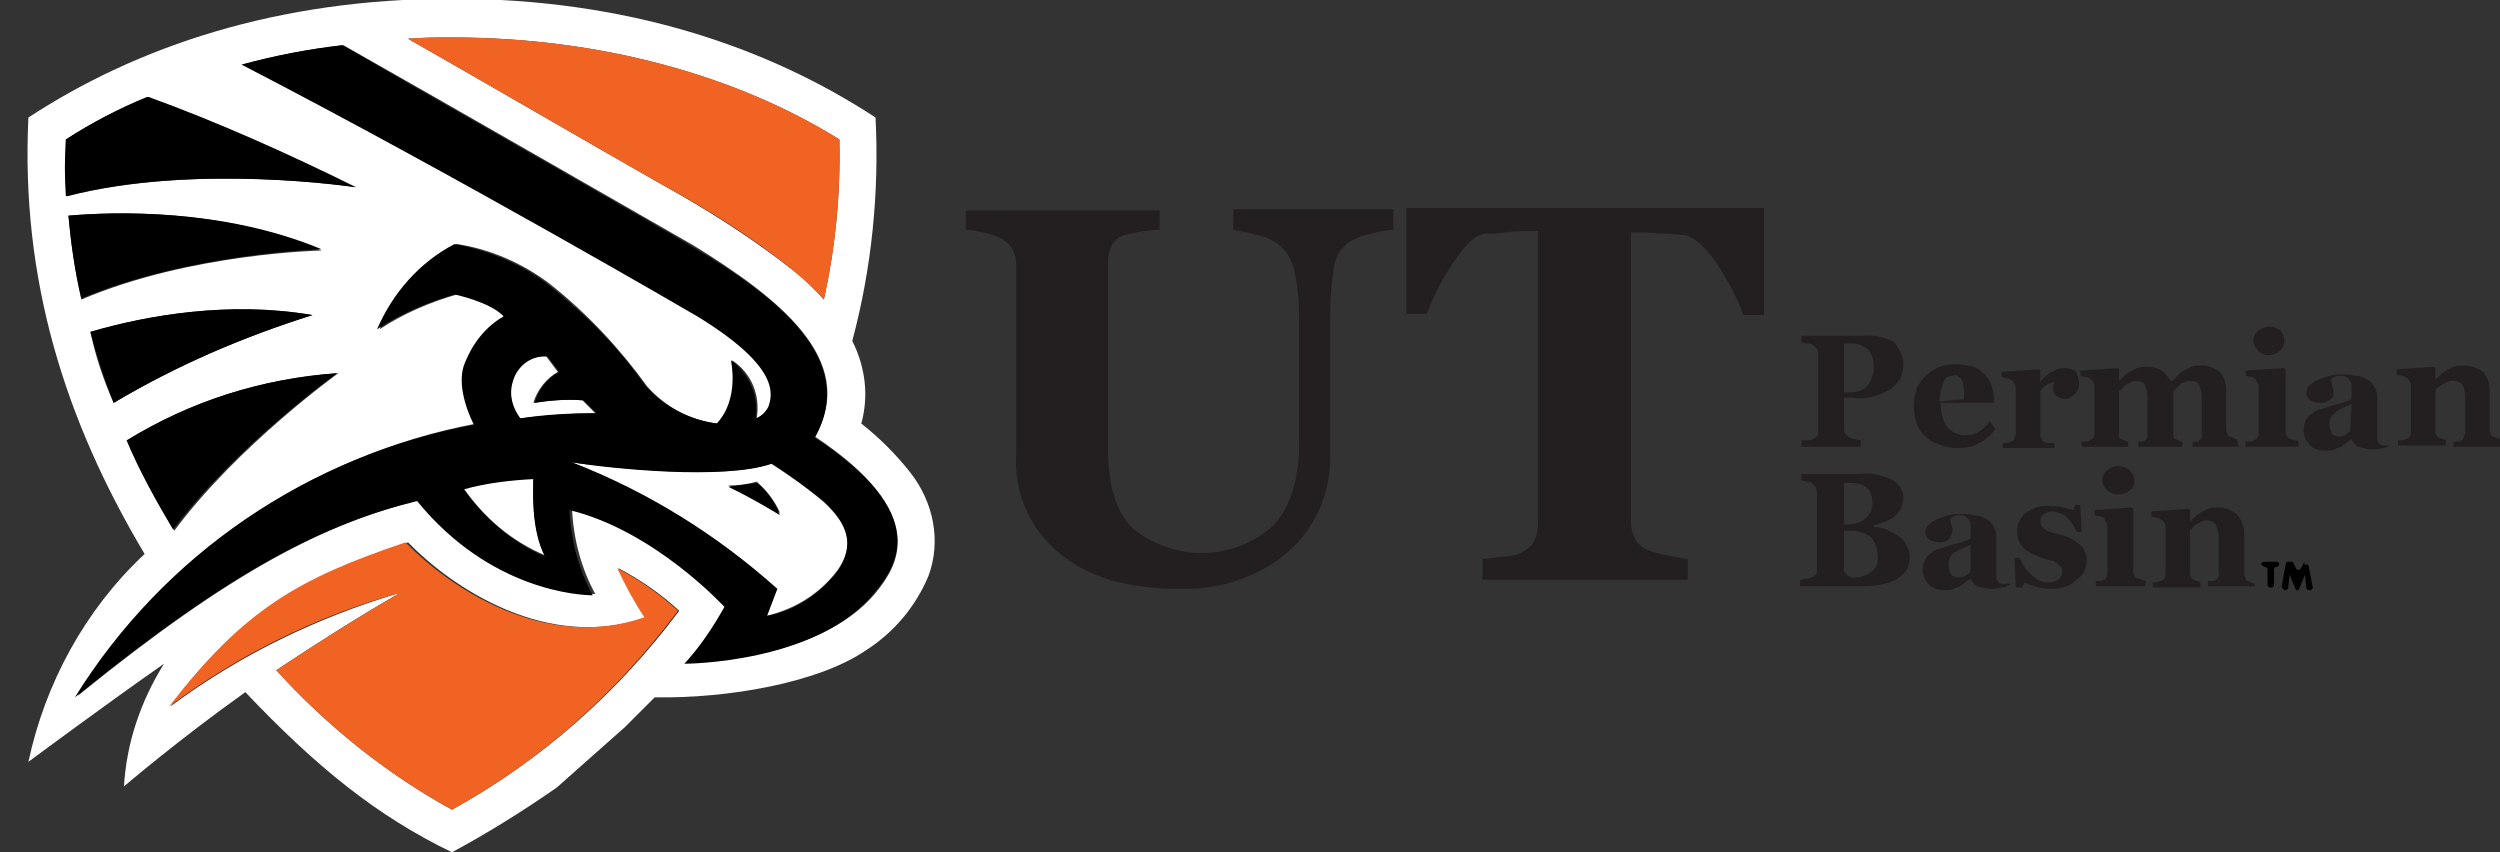 <?xml version="1.0" encoding="utf-8"?>
<!-- Generator: Adobe Illustrator 19.1.0, SVG Export Plug-In . SVG Version: 6.00 Build 0)  -->
<svg version="1.1" id="Layer_1" xmlns="http://www.w3.org/2000/svg" xmlns:xlink="http://www.w3.org/1999/xlink" x="0px" y="0px"
	 viewBox="-7102 7168 193.6 66" style="enable-background:new -7102 7168 193.6 66;" xml:space="preserve">
<rect x="-7102" y="7168" width="193.6" height="66" fill="#333333" stroke="none"/>
<style type="text/css">
	.st0{fill:#231F20;}
	.st1{fill:#FFFFFF;}
	.st2{fill:#F16322;}
</style>
<title>UTPBlogo-color</title>
<g id="Layer_1_1_">
	<g>
		<path class="st0" d="M-6994.1,7185.8c-0.4,0-1,0.1-1.7,0.3c-0.7,0.1-1.3,0.4-1.8,0.7c-0.6,0.5-1,1.1-1.1,1.9
			c-0.2,1.3-0.3,2.6-0.3,3.9v10.6c0.1,2.9-1.1,5.6-3.2,7.5c-2.3,2-5.4,3-8.4,2.9c-4.1,0-7.2-0.9-9.4-2.8c-2.3-1.9-3.5-4.7-3.3-7.7
			v-14.6c0-0.4-0.1-0.8-0.3-1.2c-0.2-0.4-0.6-0.7-1-0.9c-0.4-0.2-0.8-0.3-1.3-0.4c-0.5-0.1-0.9-0.2-1.3-0.2v-1.5h15v1.5
			c-0.4,0-0.9,0.1-1.3,0.1c-0.5,0.1-0.9,0.2-1.4,0.3c-0.4,0.1-0.8,0.4-1,0.8c-0.2,0.4-0.3,0.8-0.3,1.3v14.4c0,2.8,0.6,4.9,1.9,6.2
			c3.2,2.6,7.8,2.6,10.9-0.2c1.3-1.4,2-3.5,2-6.3v-9.7c0-1.3-0.1-2.6-0.4-3.9c-0.2-0.7-0.6-1.4-1.1-1.8c-0.5-0.4-1.2-0.7-1.8-0.8
			c-0.6-0.2-1.2-0.3-1.8-0.4v-1.6h12.4L-6994.1,7185.8z"/>
		<path class="st0" d="M-6965.4,7192.4h-1.6c-0.5-1.4-1.2-2.7-2-3.9c-0.9-1.4-1.8-2.1-2.5-2.3c-0.4,0-1-0.1-1.6-0.1
			c-0.6,0-1.2-0.1-1.6-0.1h-1v22.4c0,0.4,0.1,0.9,0.3,1.3c0.2,0.4,0.6,0.7,1,0.9c0.5,0.2,1,0.3,1.4,0.4c0.6,0.1,1.2,0.2,1.7,0.3v1.6
			h-15.9v-1.6l1.6-0.2c0.5,0,1-0.1,1.4-0.3c0.4-0.2,0.8-0.5,1-0.9c0.2-0.4,0.3-0.8,0.3-1.3v-22.7h-0.9c-0.5,0-1,0-1.6,0.1
			s-1.2,0.1-1.6,0.1c-0.8,0.1-1.6,0.9-2.5,2.3c-0.8,1.2-1.5,2.5-2,3.9h-1.6v-8.2h27.7L-6965.4,7192.4z"/>
	</g>
	<g>
		<path class="st0" d="M-6954.6,7196.2c0,0.4-0.1,0.9-0.3,1.2c-0.2,0.3-0.5,0.6-0.8,0.8c-0.4,0.2-0.8,0.4-1.2,0.5
			c-0.5,0.1-1,0.2-1.6,0.1h-0.7v2.4c0,0.1,0,0.3,0.1,0.4c0.1,0.1,0.2,0.2,0.3,0.3c0.1,0,0.3,0.1,0.4,0.1l0.5,0.1v0.5h-4.6v-0.5h0.5
			c0.1,0,0.3,0,0.4-0.1c0.1,0,0.2-0.1,0.3-0.2c0.1-0.1,0.1-0.2,0.1-0.4v-6c0-0.1,0-0.3-0.1-0.4c-0.1-0.1-0.2-0.2-0.3-0.3
			c-0.1-0.1-0.3-0.1-0.5-0.1l-0.4-0.1v-0.5h4.7c0.9-0.1,1.7,0.1,2.5,0.5C-6954.9,7195-6954.6,7195.6-6954.6,7196.2z M-6956.9,7196.5
			c0-0.5-0.1-1-0.4-1.4c-0.4-0.4-0.9-0.5-1.4-0.5h-0.5v3.8h0.3c0.5,0,1.1-0.1,1.5-0.5C-6957.1,7197.5-6956.9,7197-6956.9,7196.5
			L-6956.9,7196.5z"/>
		<path class="st0" d="M-6947.5,7201.2c-0.1,0.2-0.3,0.5-0.5,0.6c-0.2,0.2-0.4,0.4-0.7,0.5c-0.3,0.1-0.5,0.3-0.8,0.3
			c-0.3,0.1-0.6,0.1-0.9,0.1c-0.5,0-1-0.1-1.5-0.3c-0.4-0.1-0.8-0.4-1.1-0.7c-0.3-0.3-0.5-0.6-0.6-1c-0.1-0.4-0.2-0.8-0.2-1.3
			c0-0.4,0.1-0.8,0.2-1.2c0.1-0.4,0.4-0.7,0.6-1c0.3-0.3,0.6-0.5,1-0.7c0.4-0.2,0.9-0.3,1.4-0.3c0.5,0,0.9,0.1,1.4,0.2
			c0.3,0.1,0.6,0.3,0.9,0.6c0.2,0.2,0.4,0.5,0.5,0.8c0.1,0.3,0.2,0.7,0.2,1v0.4h-4.1c0,0.7,0.1,1.3,0.5,1.9c0.7,0.7,1.7,0.8,2.5,0.3
			c0.3-0.2,0.6-0.5,0.8-0.8L-6947.5,7201.2z M-6949.9,7198.9c0-0.2,0-0.5,0-0.7c0-0.2-0.1-0.4-0.1-0.6c-0.1-0.2-0.1-0.3-0.3-0.4
			c-0.1-0.1-0.3-0.2-0.5-0.1c-0.3,0-0.6,0.2-0.7,0.5c-0.2,0.5-0.3,1-0.3,1.5L-6949.9,7198.9z"/>
		<path class="st0" d="M-6941,7197.7c0,0.3-0.1,0.6-0.3,0.8c-0.2,0.2-0.5,0.4-0.7,0.4c-0.3,0-0.5-0.1-0.7-0.2
			c-0.2-0.1-0.3-0.4-0.3-0.6c0-0.1,0-0.2,0-0.3l0.1-0.2c-0.2,0-0.4,0.1-0.6,0.2c-0.2,0.1-0.4,0.3-0.5,0.5v3.3c0,0.1,0,0.2,0.1,0.4
			c0,0.1,0.1,0.2,0.2,0.2c0.1,0.1,0.3,0.1,0.4,0.1l0.4,0v0.4h-4v-0.4h0.3l0.3-0.1c0.1,0,0.2-0.1,0.3-0.2c0-0.1,0.1-0.2,0.1-0.4v-3.5
			c0-0.1,0-0.3-0.1-0.4c-0.1-0.1-0.1-0.2-0.3-0.3c-0.1-0.1-0.2-0.1-0.3-0.1l-0.4-0.1v-0.4l2.9-0.2l0.1,0.1v0.9l0,0
			c0.2-0.3,0.5-0.6,0.9-0.8c0.3-0.2,0.6-0.3,1-0.3c0.3,0,0.7,0.1,0.9,0.3C-6941.1,7197.1-6941,7197.4-6941,7197.7z"/>
		<path class="st0" d="M-6928.6,7202.6h-3.6v-0.4h0.3c0.1,0,0.2,0,0.2-0.1c0.1,0,0.1-0.1,0.2-0.2c0-0.1,0-0.2,0-0.4v-2.8
			c0-0.3-0.1-0.6-0.2-0.9c-0.1-0.2-0.4-0.3-0.6-0.3c-0.2,0-0.3,0-0.5,0.1c-0.1,0-0.3,0.1-0.4,0.2c-0.1,0.1-0.2,0.2-0.3,0.3
			c-0.1,0.1-0.1,0.2-0.2,0.2v3.2c0,0.1,0,0.2,0,0.3c0,0.1,0.1,0.2,0.2,0.2c0.1,0,0.1,0.1,0.2,0.1c0.1,0,0.2,0.1,0.3,0.1v0.4h-3.4
			v-0.4h0.3c0.1,0,0.2,0,0.2-0.1c0.1,0,0.1-0.1,0.2-0.2c0-0.1,0-0.3,0-0.4v-2.8c0-0.3-0.1-0.6-0.2-0.9c-0.1-0.2-0.4-0.3-0.6-0.3
			c-0.2,0-0.3,0-0.5,0.1c-0.1,0.1-0.3,0.1-0.4,0.2c-0.1,0.1-0.2,0.2-0.3,0.3l-0.2,0.2v3.2c0,0.1,0,0.2,0,0.3c0,0.1,0.1,0.2,0.2,0.2
			c0.1,0,0.1,0.1,0.2,0.1c0.1,0,0.2,0.1,0.3,0.1v0.4h-3.6v-0.4h0.3c0.1,0,0.2,0,0.3-0.1c0.1,0,0.2-0.1,0.3-0.2
			c0-0.1,0.1-0.2,0.1-0.4v-3.5c0-0.1,0-0.3-0.1-0.4c-0.1-0.1-0.1-0.2-0.3-0.3c-0.1-0.1-0.2-0.1-0.3-0.1l-0.4-0.1v-0.4l2.9-0.2
			l0.1,0.1v0.9l0,0l0.4-0.4c0.1-0.1,0.3-0.2,0.4-0.3c0.2-0.1,0.4-0.2,0.6-0.3c0.3-0.1,0.5-0.1,0.8-0.1c0.4,0,0.8,0.1,1.1,0.3
			c0.3,0.2,0.5,0.5,0.7,0.8h0.1c0.1-0.1,0.3-0.2,0.4-0.4c0.1-0.1,0.3-0.3,0.5-0.4c0.2-0.1,0.4-0.2,0.6-0.3c0.3-0.1,0.5-0.1,0.8-0.1
			c0.5,0,1,0.2,1.4,0.5c0.4,0.4,0.5,1,0.5,1.5v2.9c0,0.1,0,0.2,0.1,0.4c0,0.1,0.1,0.2,0.2,0.2l0.2,0.1c0.1,0,0.2,0.1,0.3,0.1
			L-6928.6,7202.6z"/>
		<path class="st0" d="M-6924.3,7202.6h-3.8v-0.4h0.3c0.1,0,0.2,0,0.3-0.1c0.1,0,0.2-0.1,0.3-0.2c0.1-0.1,0.1-0.2,0.1-0.4v-3.5
			c0-0.1,0-0.3-0.1-0.4c-0.1-0.1-0.1-0.2-0.2-0.3c-0.1-0.1-0.2-0.1-0.3-0.1c-0.1,0-0.3-0.1-0.4-0.1v-0.4l3-0.2l0.1,0.1v4.8
			c0,0.1,0,0.3,0.1,0.4c0.1,0.1,0.2,0.2,0.3,0.2l0.3,0.1c0.1,0,0.2,0,0.3,0.1V7202.6z M-6925.1,7194.4c0,0.3-0.1,0.6-0.4,0.8
			c-0.2,0.2-0.5,0.3-0.8,0.3c-0.3,0-0.6-0.1-0.8-0.3c-0.2-0.2-0.4-0.5-0.4-0.8c0-0.3,0.1-0.6,0.4-0.8c0.5-0.4,1.2-0.4,1.7,0
			C-6925.2,7193.8-6925.1,7194.1-6925.1,7194.4z"/>
		<path class="st0" d="M-6916.9,7202.5c-0.2,0.1-0.4,0.2-0.6,0.2c-0.3,0.1-0.5,0.1-0.8,0.1c-0.4,0-0.7-0.1-1.1-0.2
			c-0.2-0.1-0.4-0.4-0.5-0.6l0,0c-0.1,0.1-0.3,0.2-0.4,0.3c-0.1,0.1-0.3,0.2-0.4,0.3c-0.2,0.1-0.4,0.1-0.5,0.2
			c-0.2,0.1-0.5,0.1-0.7,0.1c-0.4,0-0.9-0.1-1.2-0.4c-0.3-0.3-0.5-0.7-0.5-1.1c0-0.2,0-0.4,0.1-0.7c0.1-0.2,0.2-0.3,0.3-0.5
			c0.1-0.1,0.3-0.2,0.4-0.3c0.2-0.1,0.3-0.2,0.5-0.2c0.4-0.1,0.8-0.3,1.3-0.4c0.4-0.1,0.8-0.2,1.1-0.4v-0.6c0-0.1,0-0.3,0-0.4
			c0-0.1,0-0.3-0.1-0.4c-0.1-0.1-0.1-0.2-0.3-0.3c-0.1-0.1-0.3-0.1-0.5-0.1c-0.1,0-0.3,0-0.4,0.1c-0.1,0-0.2,0.1-0.3,0.2
			c0,0.1,0.1,0.2,0.1,0.4c0,0.2,0.1,0.3,0.1,0.5c0,0.1,0,0.2,0,0.3c0,0.1-0.1,0.2-0.2,0.3c-0.1,0.1-0.2,0.1-0.3,0.2
			c-0.2,0.1-0.4,0.1-0.5,0.1c-0.3,0-0.6-0.1-0.8-0.2c-0.2-0.2-0.3-0.4-0.3-0.6c0-0.2,0.1-0.4,0.3-0.6c0.2-0.2,0.4-0.3,0.6-0.4
			c0.3-0.1,0.6-0.2,0.9-0.3c0.3-0.1,0.6-0.1,0.9-0.1c0.4,0,0.7,0,1.1,0.1c0.3,0,0.6,0.1,0.9,0.3c0.3,0.1,0.5,0.4,0.6,0.6
			c0.2,0.3,0.2,0.7,0.2,1.1c0,0.4,0,1,0,1.6s0,1,0,1.2c0,0.1,0,0.3,0.1,0.4c0.1,0.1,0.1,0.2,0.3,0.2c0.1,0,0.2,0,0.3,0h0.4
			L-6916.9,7202.5z M-6919.9,7199.3c-0.2,0.1-0.5,0.2-0.7,0.3c-0.2,0.1-0.4,0.2-0.5,0.3c-0.1,0.1-0.3,0.3-0.4,0.4
			c-0.1,0.2-0.1,0.4-0.1,0.6c0,0.2,0.1,0.5,0.2,0.7c0.1,0.1,0.3,0.2,0.5,0.2c0.2,0,0.4,0,0.5-0.1c0.1-0.1,0.3-0.2,0.4-0.3
			L-6919.9,7199.3z"/>
		<path class="st0" d="M-6908.4,7202.6h-3.6v-0.4h0.3c0.1,0,0.2,0,0.3-0.1c0.1,0,0.1-0.1,0.2-0.2c0-0.1,0.1-0.3,0.1-0.4v-2.8
			c0-0.3-0.1-0.7-0.2-0.9c-0.2-0.2-0.4-0.3-0.7-0.3c-0.2,0-0.3,0-0.5,0.1c-0.1,0.1-0.3,0.1-0.4,0.2c-0.1,0.1-0.2,0.1-0.3,0.2
			l-0.2,0.2v3.2c0,0.1,0,0.2,0.1,0.3c0,0.1,0.1,0.2,0.2,0.2c0.1,0,0.2,0.1,0.2,0.1c0.1,0,0.2,0,0.3,0.1v0.4h-3.7v-0.4h0.3l0.3-0.1
			c0.1,0,0.2-0.1,0.3-0.2c0.1-0.1,0.1-0.2,0.1-0.4v-3.5c0-0.1,0-0.2-0.1-0.4c-0.1-0.1-0.1-0.2-0.3-0.3c-0.1-0.1-0.2-0.1-0.3-0.1
			l-0.4-0.1v-0.4l2.9-0.2l0.1,0.1v0.9l0,0l0.4-0.4c0.1-0.1,0.3-0.2,0.4-0.3c0.2-0.1,0.4-0.2,0.6-0.3c0.3-0.1,0.5-0.1,0.8-0.1
			c0.5,0,1.1,0.2,1.5,0.5c0.3,0.4,0.5,0.9,0.5,1.5v3c0,0.1,0,0.2,0.1,0.3c0,0.1,0.1,0.2,0.2,0.2l0.2,0.1c0.1,0,0.2,0.1,0.3,0.1
			L-6908.4,7202.6z"/>
		<path class="st0" d="M-6955,7209.5c0.3,0.2,0.5,0.4,0.6,0.7c0.2,0.3,0.3,0.6,0.3,0.9c0,0.4-0.1,0.8-0.3,1.1
			c-0.2,0.3-0.5,0.5-0.8,0.7c-0.4,0.2-0.8,0.3-1.3,0.4c-0.5,0.1-1.1,0.1-1.7,0.1h-4.4v-0.5l0.5-0.1c0.1,0,0.3,0,0.4-0.1
			c0.1,0,0.2-0.1,0.3-0.2c0.1-0.1,0.1-0.2,0.1-0.4v-6c0-0.1,0-0.2-0.1-0.4c-0.1-0.1-0.2-0.2-0.3-0.3c-0.1-0.1-0.3-0.1-0.4-0.1
			l-0.4-0.1v-0.5h4.6c0.9-0.1,1.7,0.1,2.5,0.5c0.5,0.3,0.8,0.8,0.8,1.4c0,0.3-0.1,0.5-0.2,0.8c-0.1,0.2-0.3,0.4-0.5,0.6
			c-0.2,0.2-0.5,0.3-0.7,0.4c-0.3,0.1-0.6,0.2-0.9,0.3v0.1c0.3,0,0.7,0.1,1,0.2C-6955.6,7209.2-6955.3,7209.3-6955,7209.5z
			 M-6957,7206.9c0-0.4-0.1-0.8-0.4-1.1c-0.3-0.3-0.8-0.4-1.2-0.4h-0.6v3.2h0.3c0.5,0,1-0.1,1.4-0.5
			C-6957.1,7207.8-6957,7207.4-6957,7206.9z M-6956.6,7211c0-0.5-0.2-1-0.5-1.4c-0.4-0.3-1-0.5-1.5-0.5h-0.6v3.1
			c0.1,0.2,0.2,0.3,0.3,0.4c0.2,0.1,0.4,0.2,0.7,0.1c0.4,0,0.9-0.2,1.2-0.5C-6956.7,7212-6956.5,7211.5-6956.6,7211z"/>
		<path class="st0" d="M-6946.4,7213.3c-0.2,0.1-0.4,0.2-0.6,0.2c-0.3,0.1-0.5,0.1-0.8,0.1c-0.4,0-0.7-0.1-1.1-0.2
			c-0.2-0.1-0.4-0.4-0.5-0.6l0,0c-0.1,0.1-0.3,0.2-0.4,0.3c-0.1,0.1-0.3,0.2-0.4,0.3c-0.2,0.1-0.4,0.1-0.5,0.2
			c-0.2,0.1-0.5,0.1-0.7,0.1c-0.4,0-0.9-0.1-1.2-0.4c-0.3-0.3-0.5-0.7-0.5-1.1c0-0.2,0-0.4,0.1-0.7c0.1-0.2,0.2-0.4,0.3-0.5
			c0.1-0.1,0.3-0.2,0.4-0.3c0.2-0.1,0.3-0.2,0.5-0.2c0.4-0.1,0.8-0.3,1.3-0.4c0.4-0.1,0.8-0.2,1.1-0.4v-0.6c0-0.1,0-0.3,0-0.4
			c0-0.1,0-0.3-0.1-0.4c-0.1-0.1-0.1-0.2-0.3-0.3c-0.1-0.1-0.3-0.1-0.5-0.1c-0.1,0-0.3,0-0.4,0.1c-0.1,0-0.2,0.1-0.3,0.2
			c0,0.1,0.1,0.2,0.1,0.4c0.1,0.2,0.1,0.3,0.1,0.5c0,0.1,0,0.2-0.1,0.3c0,0.1-0.1,0.2-0.1,0.3c-0.1,0.1-0.2,0.1-0.3,0.2
			c-0.2,0.1-0.4,0.1-0.5,0.1c-0.3,0-0.6-0.1-0.8-0.2c-0.2-0.2-0.3-0.4-0.3-0.6c0-0.2,0.1-0.4,0.3-0.6c0.2-0.2,0.4-0.3,0.6-0.4
			c0.3-0.1,0.6-0.2,0.9-0.3c0.3-0.1,0.6-0.1,0.9-0.1c0.4,0,0.7,0,1.1,0.1c0.3,0,0.6,0.1,0.9,0.3c0.3,0.1,0.5,0.4,0.6,0.6
			c0.2,0.3,0.2,0.7,0.2,1c0,0.5,0,1,0,1.6c0,0.6,0,1,0,1.2c0,0.1,0,0.3,0.1,0.4c0.1,0.1,0.1,0.2,0.3,0.2c0.1,0,0.2,0.1,0.3,0h0.4
			L-6946.4,7213.3z M-6949.4,7210.2c-0.2,0.1-0.5,0.2-0.7,0.3c-0.2,0.1-0.4,0.2-0.6,0.3c-0.1,0.1-0.3,0.3-0.3,0.4
			c-0.1,0.2-0.1,0.4-0.1,0.6c0,0.2,0.1,0.5,0.2,0.7c0.1,0.1,0.3,0.2,0.5,0.2c0.2,0,0.4,0,0.6-0.1c0.1-0.1,0.3-0.2,0.4-0.3
			L-6949.4,7210.2z"/>
		<path class="st0" d="M-6943.2,7213.6c-0.7,0-1.4-0.2-2-0.5l-0.2,0.4h-0.5l-0.1-2.3h0.4c0.1,0.2,0.2,0.4,0.3,0.6
			c0.1,0.2,0.3,0.4,0.5,0.6c0.2,0.2,0.4,0.3,0.6,0.5c0.2,0.1,0.5,0.2,0.8,0.2c0.3,0,0.6-0.1,0.8-0.2c0.2-0.2,0.3-0.4,0.3-0.6
			c0-0.1,0-0.3-0.1-0.4c-0.1-0.1-0.2-0.2-0.3-0.3c-0.2-0.1-0.3-0.2-0.5-0.2l-0.7-0.2c-0.2-0.1-0.5-0.2-0.7-0.3
			c-0.2-0.1-0.4-0.2-0.6-0.4c-0.4-0.3-0.6-0.8-0.6-1.4c0-0.5,0.3-1.1,0.7-1.4c0.6-0.4,1.2-0.6,1.9-0.5c0.3,0,0.7,0,1,0.1
			c0.3,0.1,0.5,0.1,0.8,0.2l0.1-0.4h0.4l0.1,2.1h-0.4c-0.1-0.4-0.4-0.8-0.7-1.1c-0.3-0.3-0.7-0.4-1.1-0.5c-0.3,0-0.5,0.1-0.7,0.2
			c-0.2,0.1-0.3,0.3-0.3,0.5c0,0.3,0.1,0.5,0.4,0.7c0.3,0.2,0.7,0.3,1.1,0.4c0.6,0.1,1.1,0.4,1.6,0.8c0.3,0.3,0.5,0.8,0.5,1.2
			c0,0.6-0.3,1.2-0.8,1.5C-6941.8,7213.5-6942.5,7213.6-6943.2,7213.6z"/>
		<path class="st0" d="M-6935.9,7213.4h-3.8v-0.4h0.3c0.1,0,0.2,0,0.3-0.1c0.1,0,0.2-0.1,0.2-0.2c0.1-0.1,0.1-0.2,0.1-0.4v-3.5
			c0-0.1,0-0.3-0.1-0.4c-0.1-0.1-0.1-0.2-0.2-0.3c-0.1-0.1-0.2-0.1-0.3-0.1c-0.1,0-0.3-0.1-0.4-0.1v-0.4l2.9-0.2l0.1,0.1v4.8
			c0,0.1,0,0.2,0.1,0.4c0.1,0.1,0.1,0.2,0.3,0.2c0.1,0,0.2,0.1,0.3,0.1c0.1,0,0.2,0.1,0.3,0.1L-6935.9,7213.4z M-6936.7,7205.2
			c0,0.3-0.1,0.6-0.4,0.8c-0.5,0.4-1.2,0.4-1.7,0c-0.2-0.2-0.4-0.5-0.4-0.8c0-0.3,0.1-0.6,0.4-0.8c0.5-0.4,1.2-0.4,1.7,0
			C-6936.9,7204.6-6936.7,7204.9-6936.7,7205.2L-6936.7,7205.2z"/>
		<path class="st0" d="M-6927.4,7213.4h-3.6v-0.4h0.3c0.1,0,0.2,0,0.3-0.1c0.1,0,0.1-0.1,0.2-0.2c0-0.1,0.1-0.3,0-0.4v-2.8
			c0-0.3-0.1-0.6-0.2-0.9c-0.2-0.2-0.4-0.3-0.7-0.3c-0.2,0-0.3,0-0.4,0.1c-0.1,0.1-0.3,0.1-0.4,0.2c-0.2,0.1-0.3,0.3-0.5,0.5v3.2
			c0,0.1,0,0.2,0.1,0.4c0,0.1,0.1,0.2,0.2,0.2c0.1,0,0.2,0.1,0.2,0.1c0.1,0,0.2,0,0.3,0.1v0.4h-3.7v-0.4h0.3l0.3-0.1
			c0.1,0,0.2-0.1,0.3-0.2c0.1-0.1,0.1-0.2,0.1-0.4v-3.5c0-0.1,0-0.2-0.1-0.4c-0.1-0.1-0.1-0.2-0.3-0.3c-0.1-0.1-0.2-0.1-0.3-0.1
			l-0.4-0.1v-0.4l2.9-0.2l0.1,0.1v0.9l0,0l0.4-0.4c0.1-0.1,0.3-0.2,0.4-0.3c0.2-0.1,0.4-0.2,0.6-0.3c0.3-0.1,0.5-0.1,0.8-0.1
			c0.5,0,1.1,0.2,1.5,0.6c0.3,0.4,0.5,0.9,0.5,1.5v3c0,0.1,0,0.2,0.1,0.4c0,0.1,0.1,0.2,0.2,0.2l0.2,0.1c0.1,0,0.2,0.1,0.3,0.1
			L-6927.4,7213.4z"/>
	</g>
	<path d="M-6926.6,7211.9L-6926.6,7211.9c0.1,0,0.2,0.1,0.2,0.2c0,0,0,0,0,0v1.2c0,0.1,0.1,0.2,0.2,0.2c0,0,0,0,0,0h0.1
		c0.1,0,0.2-0.1,0.2-0.2c0,0,0,0,0,0v-1.2c0-0.1,0.1-0.2,0.2-0.2l0,0l0,0c0.1,0,0.2-0.1,0.2-0.2l0,0c0-0.1-0.1-0.2-0.2-0.2
		c0,0,0,0,0,0h-1c-0.1,0-0.2,0.1-0.2,0.2c0,0,0,0,0,0l0,0C-6926.8,7211.8-6926.7,7211.9-6926.6,7211.9
		C-6926.6,7211.9-6926.6,7211.9-6926.6,7211.9z"/>
	<path d="M-6923.6,7211.6l-0.2,0.4c-0.1,0.1-0.2,0.2-0.3,0.1c-0.1,0-0.1-0.1-0.1-0.1l-0.2-0.4c0-0.1-0.1-0.1-0.2-0.1h-0.2
		c-0.1,0-0.2,0.1-0.2,0.2l-0.3,1.7c0,0.1,0.1,0.2,0.2,0.3c0,0,0,0,0,0h0.1c0.1,0,0.2-0.1,0.2-0.2l0.1-1l0,0l0.5,1.2h0.2l0.5-1.2l0,0
		l0.1,1c0,0.1,0.1,0.2,0.2,0.2h0.1c0.1,0,0.2-0.1,0.2-0.2c0,0,0,0,0,0l-0.3-1.6c0-0.1-0.1-0.2-0.2-0.2h-0.2
		C-6923.4,7211.4-6923.5,7211.5-6923.6,7211.6z"/>
	<g>
		<path class="st1" d="M-7031.5,7204.6c-1.1-1.4-2.4-2.7-3.8-3.8c0.6-2.2,0.3-4.4-0.7-6.4c1.5-5.6,2.1-11.5,1.8-17.3
			c-8.4-5.5-19.3-9.2-32.8-9.2s-24.4,3.7-32.8,9.2c-0.6,12.5,2.8,23.4,9,33.8c-4.6,4.3-7.7,10-9,16.1c0,0,5.5-4.1,10.5-7.6
			c-1.8,2.9-2.9,6.1-3.1,9.5c0,0,4.2-3.6,9.4-7.3c5.5,5.8,10.2,9.6,16,12.4c2.8-1.5,5.5-3.2,8.1-5l5.3-4.7c0,0,1.5-1.5,2.3-2.3
			c5.6,0.1,12.6-1.1,16.3-3.6c2.2-1.4,3.9-3.4,4.9-5.8C-7029.1,7209.9-7029.7,7206.9-7031.5,7204.6z M-7067,7170.9
			c11.6,0,22.1,3,30,7.9c0.1,4.2-0.3,8.3-1.2,12.4c-0.7-0.8-1.4-1.5-2.3-2.2c-3.3-2.6-6.8-4.8-10.4-6.8c-6.5-3.7-13-7.5-19.5-11.2
			C-7069.2,7170.9-7068.1,7170.9-7067,7170.9z M-7096.9,7178.8c2-1.3,4.2-2.4,6.4-3.3c5.5,2,10.8,4.4,16.1,7c0,0-12.4-1.9-22.4,0.7
			C-7096.9,7181.8-7096.9,7180.3-7096.9,7178.8z M-7096.7,7184.7c3.5-0.3,11.9-0.6,19.6,2.7c0,0-10.2,0.2-18.6,3.8
			C-7096.2,7189-7096.5,7186.9-7096.7,7184.7z M-7095,7193.7c4.5-1.3,10.8-2.4,17.2-1.3c-5.4,1.7-10.6,3.9-15.4,6.8
			C-7094,7197.4-7094.6,7195.6-7095,7193.7z M-7092.1,7202.1c4.9-3.1,10.5-4.8,16.3-5.2c0,0-7.8,5.6-12.7,12.2
			C-7089.9,7206.8-7091.1,7204.5-7092.1,7202.1L-7092.1,7202.1z M-7067,7230.7c-5.1-2.8-9.7-6.5-13.6-10.8c3-2,6.3-4.1,9.6-6
			c-6.4,1.9-12.4,4.8-17.8,8.8c5.8-7.5,10-9.9,18.4-12.7c3.4,3.5,10.8,8.5,18.5,5.8c-0.8-1.2-1.6-2.5-2.2-3.8c1.7,0.9,3.3,2,4.7,3.3
			C-7054.1,7221.6-7060.1,7226.9-7067,7230.7z M-7034.1,7213.8c-4.4,5.5-14.7,5.5-14.7,5.5c1.2-1.4,2.2-2.8,3.1-4.4
			c0,0-5.4-5.8-12-7.5c0.1,2.3,0.7,4.6,1.8,6.6c-0.9,0-7.9-0.3-13.6-7.3c-7.3,1.9-14.3,5.3-26.5,15.2c6.9-11,18.1-18.7,30.9-21.1
			c-0.8-1.5-1.3-3.4-0.7-4.8c0.6-1.5,1.6-2.7,3-3.5c-1.1-1.1-3.8-1.7-3.8-1.7c-2.1,0.6-4.2,1.5-6,2.7c1.2-2.8,3.3-5.2,6-6.6
			c2.6,0.4,5.1,1.5,7.2,3.1c2.9,2.3,5.4,5,7.5,7.9c1.4,1.6,3.4,2.7,5.5,2.9c1.7-1.8,1.1-4.9,1.1-4.9c1.5,1,2.2,2.7,1.9,4.5
			c0.4-0.2,0.8-0.5,1-0.9c0.5-1.2,0.7-3.3-5.5-7c0,0-18.3-10.7-35.3-19.5c2.5-0.7,5.1-1.2,7.8-1.5c8.3,4.7,25.7,14.7,27.1,15.5
			c6.3,3.9,12.9,8.8,9.4,14.8C-7029.9,7207.8-7032.5,7211.8-7034.1,7213.8z"/>
		<path class="st1" d="M-7038.3,7206.8c-1.3-1.1-2.6-2-4-2.9c-3.7,1.3-12.5,0.3-15.5-0.1c5.9,2.3,11.3,5.6,15.9,9.8
			c0,0-0.4,1.3-0.8,2.1c2.2-0.5,4.2-1.7,5.6-3.6C-7035.8,7210.2-7036.3,7208.6-7038.3,7206.8z M-7045.6,7205.6
			c0.7,0,1.5-0.1,2.2-0.3c0.8,0.7,1.4,1.5,1.8,2.4C-7041.6,7207.8-7043.7,7206.5-7045.6,7205.6z"/>
		<path class="st1" d="M-7060.7,7205c-1.8,0.1-3.6,0.3-5.4,0.8c1.6,2.3,3.7,4.1,6.3,5.2C-7060.9,7208.9-7060.7,7205.8-7060.7,7205z"
			/>
		<path class="st1" d="M-7056.9,7199c-1.3-0.1-2.6,0-3.8,0.2c0.3-1,1-1.9,1.9-2.4c-0.3-0.4-0.6-0.8-0.9-1.2c-1.3-0.1-2.4,0.8-2.7,2
			c-0.2,1,0,2,0.6,2.8c1.9-0.2,3.9-0.4,5.9-0.4L-7056.9,7199z"/>
		<g>
			<path class="st2" d="M-7040.5,7189c0.8,0.7,1.6,1.4,2.3,2.2c0.9-4,1.3-8.2,1.2-12.4c-7.8-4.9-18.4-7.9-30-7.9
				c-1.1,0-2.3,0-3.4,0.1c6.5,3.7,13,7.5,19.5,11.2C-7047.2,7184.2-7043.7,7186.4-7040.5,7189z"/>
			<path class="st2" d="M-7052.1,7215.8c-7.7,2.7-15.1-2.3-18.5-5.8c-8.3,2.8-12.5,5.2-18.3,12.7c5.4-4,11.4-7,17.9-8.8
				c-3.3,1.9-6.6,4-9.6,6c3.9,4.3,8.5,8,13.6,10.8c6.9-3.8,12.8-9.1,17.5-15.4c-1.4-1.3-3-2.4-4.7-3.3
				C-7053.6,7213.3-7052.9,7214.6-7052.1,7215.8z"/>
		</g>
		<g>
			<path d="M-7074.5,7182.5c-5.2-2.6-10.6-5-16.1-7c-2.2,0.9-4.3,2-6.3,3.3c-0.1,1.5-0.1,2.9,0,4.4
				C-7086.9,7180.6-7074.5,7182.5-7074.5,7182.5z"/>
			<path d="M-7075.9,7196.9c-5.8,0.4-11.4,2.2-16.3,5.2c1,2.4,2.3,4.7,3.6,6.9C-7083.6,7202.4-7075.9,7196.9-7075.9,7196.9z"/>
			<path d="M-7095,7193.7c0.5,1.9,1.1,3.7,1.8,5.5c4.9-2.9,10-5.1,15.4-6.8C-7084.2,7191.3-7090.6,7192.4-7095,7193.7z"/>
			<path d="M-7096.7,7184.7c0.2,2.2,0.5,4.3,1,6.4c8.4-3.5,18.6-3.8,18.6-3.8C-7084.8,7184.1-7093.2,7184.4-7096.7,7184.7z"/>
			<path d="M-7038.9,7201.9c3.4-6.1-3.1-11-9.5-14.8c-1.4-0.9-18.8-10.8-27.1-15.6c-2.6,0.3-5.2,0.8-7.8,1.5
				c17,8.8,35.3,19.5,35.3,19.5c6.2,3.8,5.9,5.9,5.5,7c-0.2,0.4-0.6,0.8-1,0.9c0.3-1.7-0.5-3.5-1.9-4.5c0,0,0.7,3-1.1,4.9
				c-2.1-0.3-4.1-1.3-5.5-2.9c-2.1-3-4.7-5.6-7.6-7.9c-2.1-1.6-4.6-2.6-7.2-3.1c-2.7,1.4-4.8,3.8-6,6.6c1.8-1.2,3.9-2.1,6-2.7
				c0,0,2.8,0.6,3.8,1.7c-1.4,0.8-2.4,2.1-3,3.6c-0.6,1.4,0,3.4,0.7,4.8c-12.8,2.4-24,10-30.9,21.1c12.2-9.9,19.2-13.4,26.5-15.2
				c5.7,7,12.7,7.3,13.6,7.3c-1.1-2-1.7-4.3-1.8-6.6c6.6,1.6,12,7.5,12,7.5c-0.9,1.6-1.9,3.1-3.1,4.4c0,0,10.3,0,14.7-5.5
				C-7032.5,7211.8-7029.9,7207.8-7038.9,7201.9z M-7066.1,7205.9c1.8-0.5,3.6-0.7,5.4-0.8c0,0.8-0.2,3.9,0.9,6
				C-7062.4,7210-7064.5,7208.1-7066.1,7205.9L-7066.1,7205.9z M-7061.7,7200.4c-0.6-0.8-0.9-1.8-0.6-2.8c0.3-1.2,1.4-2.1,2.7-2
				c0.3,0.4,0.6,0.8,0.9,1.2c-0.9,0.5-1.6,1.4-1.9,2.4c1.3-0.2,2.5-0.3,3.8-0.2l1,1C-7057.9,7200-7059.8,7200.1-7061.7,7200.4
				L-7061.7,7200.4z M-7037.1,7212.2c-1.4,1.8-3.3,3.1-5.5,3.5c0.3-0.8,0.8-2.1,0.8-2.1c-4.7-4.2-10-7.5-15.9-9.8
				c3,0.5,11.8,1.4,15.5,0.1c1.4,0.9,2.7,1.9,4,2.9C-7036.3,7208.6-7035.8,7210.2-7037.1,7212.2L-7037.1,7212.2z"/>
			<path d="M-7043.4,7205.4c-0.7,0.1-1.5,0.2-2.2,0.3c1.9,0.9,4,2.2,4,2.2C-7042,7206.9-7042.6,7206-7043.4,7205.4z"/>
		</g>
	</g>
</g>
</svg>
